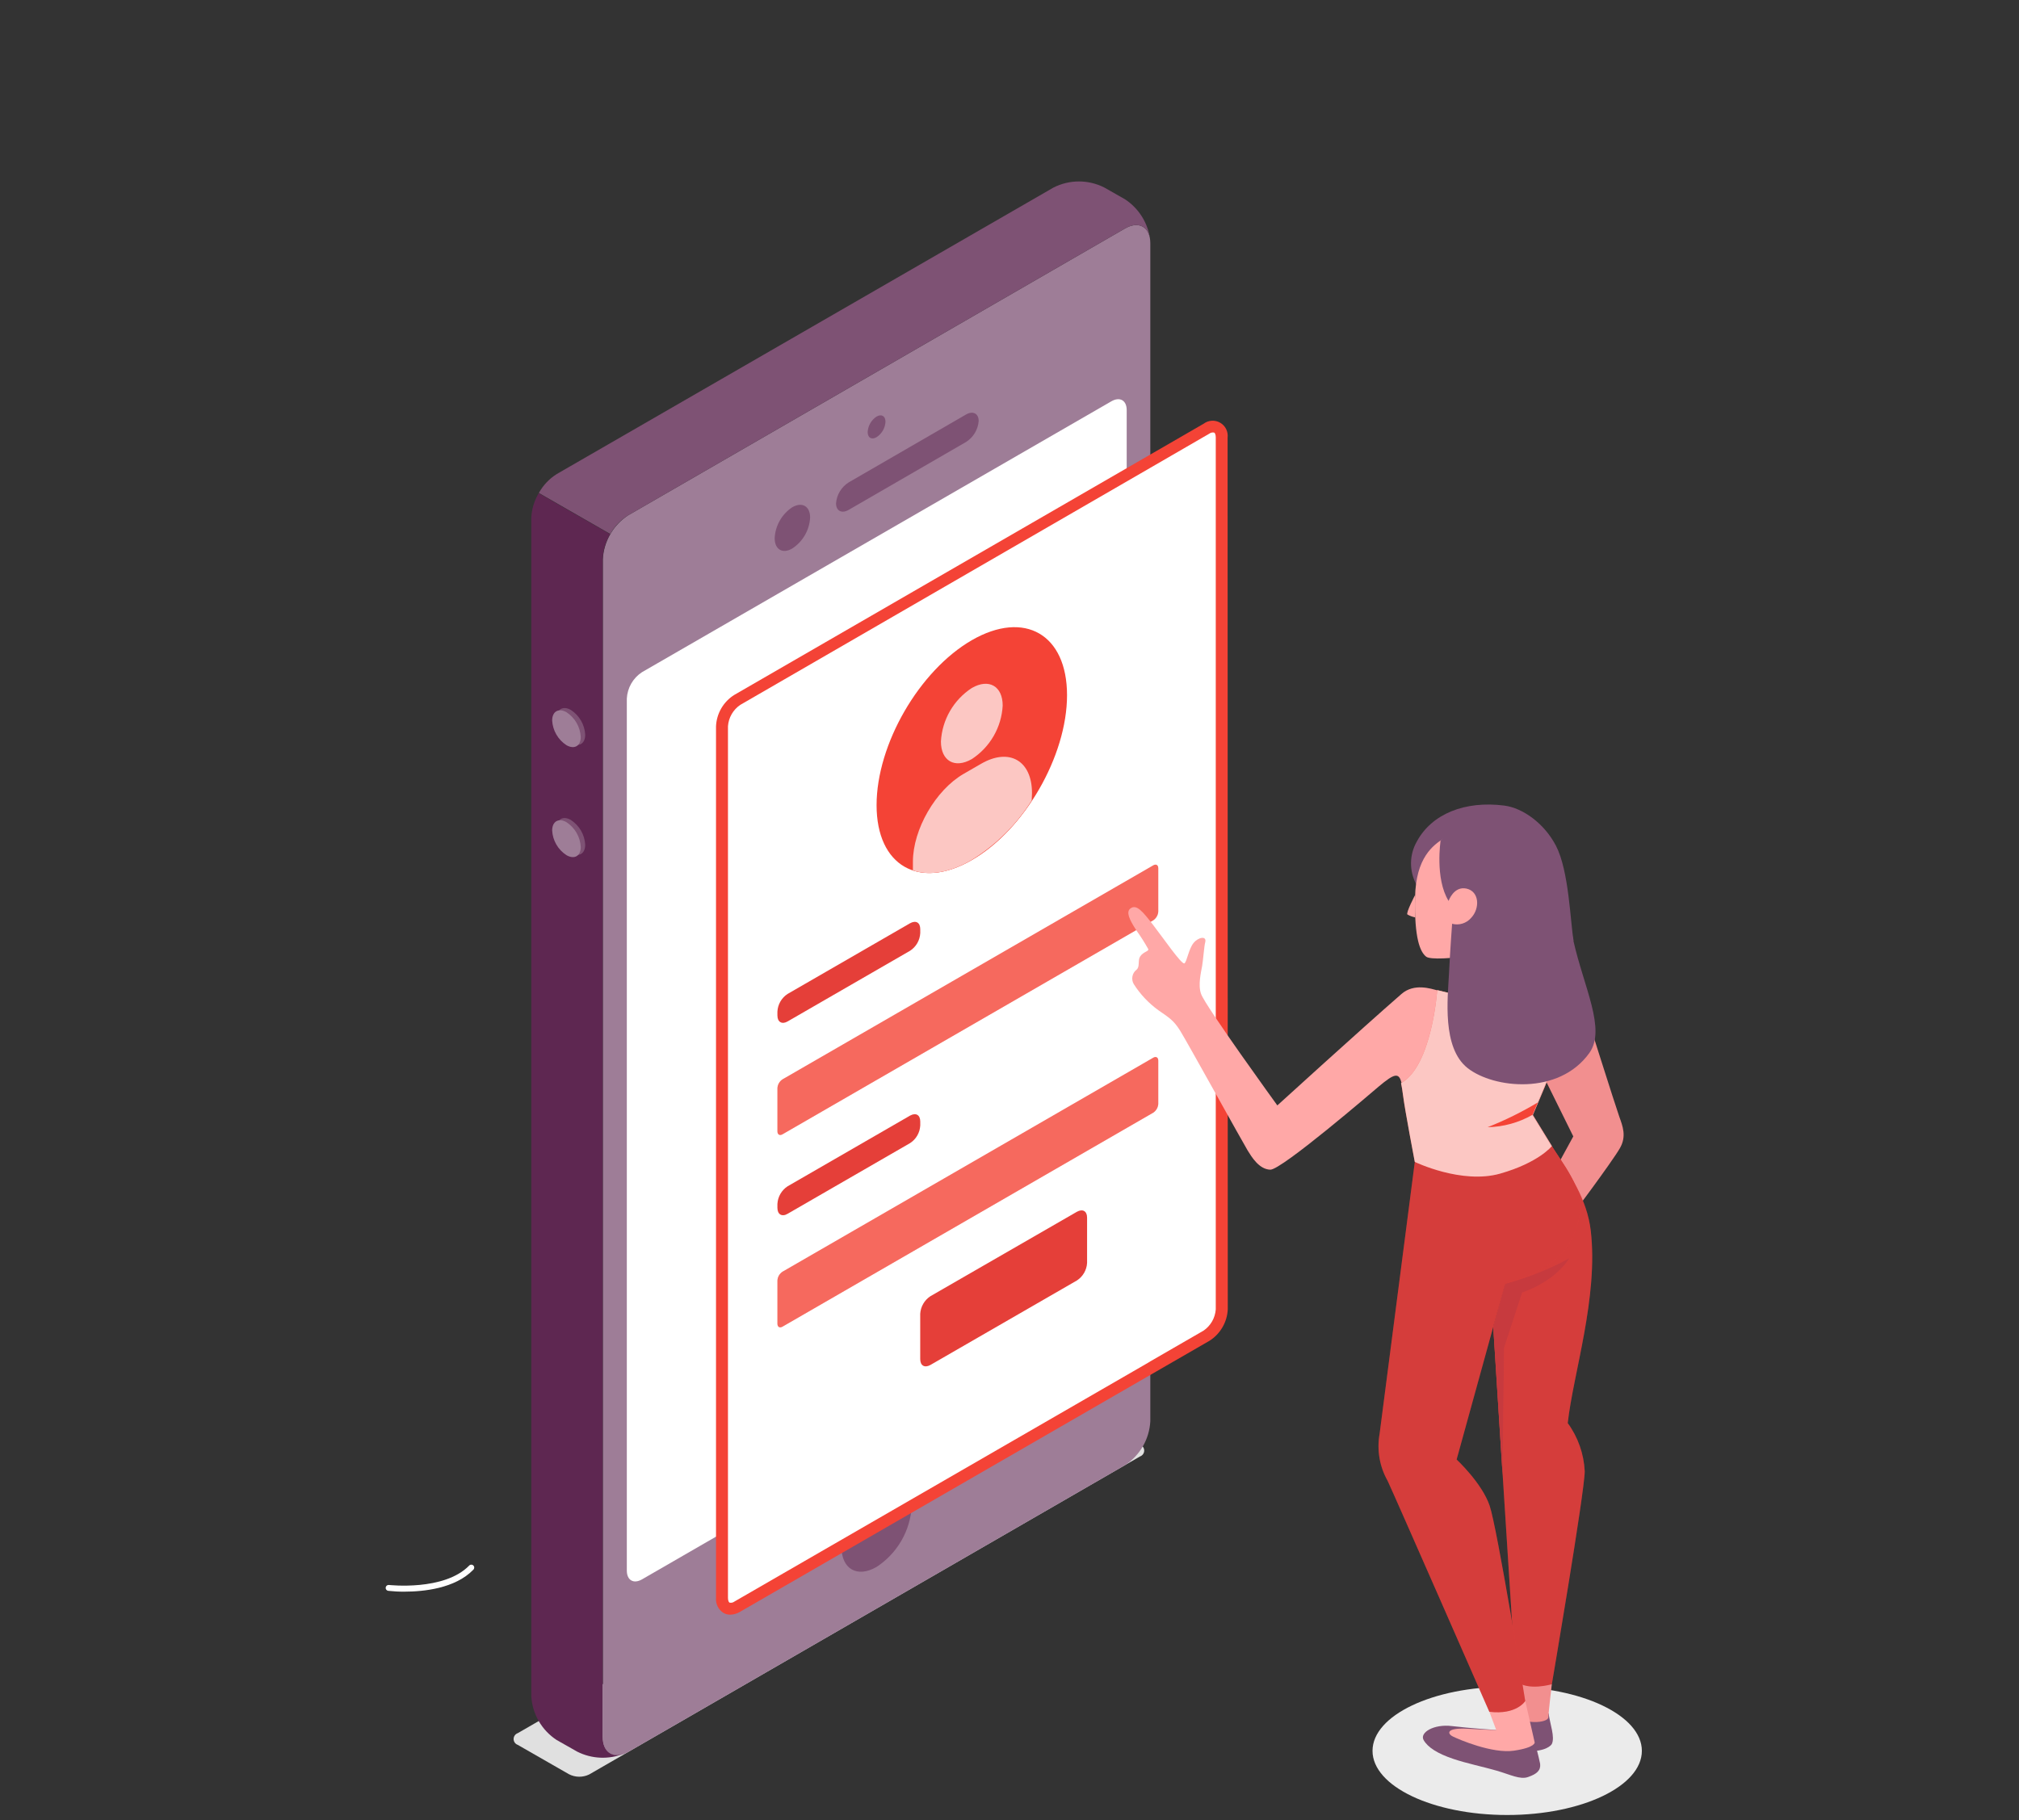 <?xml version="1.0" encoding="UTF-8" standalone="no"?>
<svg
   width="356"
   height="321"
   viewBox="0 0 356 321"
   fill="none"
   version="1.1"
   id="svg252"
   sodipodi:docname="Group 162.svg"
   inkscape:version="1.2.1 (8a69933317, 2022-10-28, custom)"
   xmlns:inkscape="http://www.inkscape.org/namespaces/inkscape"
   xmlns:sodipodi="http://sodipodi.sourceforge.net/DTD/sodipodi-0.dtd"
   xmlns="http://www.w3.org/2000/svg"
   xmlns:svg="http://www.w3.org/2000/svg">
  <rect x="0" y="0" width="356" height="321" fill="#333333" stroke="none"/>
  <defs
     id="defs256" />
  <sodipodi:namedview
     id="namedview254"
     pagecolor="#ffffff"
     bordercolor="#000000"
     borderopacity="0.25"
     inkscape:showpageshadow="2"
     inkscape:pageopacity="0.0"
     inkscape:pagecheckerboard="0"
     inkscape:deskcolor="#d1d1d1"
     showgrid="false"
     inkscape:zoom="2.5327103"
     inkscape:cx="163.85609"
     inkscape:cy="192.08672"
     inkscape:window-width="1856"
     inkscape:window-height="1016"
     inkscape:window-x="64"
     inkscape:window-y="27"
     inkscape:window-maximized="1"
     inkscape:current-layer="svg252" />
  <path
     d="M265.756 320.088C278.87 320.088 289.501 315.022 289.501 308.774C289.501 302.525 278.87 297.459 265.756 297.459C252.642 297.459 242.01 302.525 242.01 308.774C242.01 315.022 252.642 320.088 265.756 320.088Z"
     fill="#EBEBEB"
     id="path150" />
  <path
     d="M71.31 280.699C70.358 280.707 69.405 280.658 68.458 280.555C68.391 280.546 68.325 280.525 68.265 280.492C68.206 280.458 68.153 280.413 68.111 280.359C68.069 280.306 68.038 280.244 68.019 280.178C68.001 280.113 67.996 280.044 68.004 279.976C68.012 279.908 68.033 279.842 68.067 279.783C68.1 279.723 68.145 279.671 68.199 279.629C68.253 279.587 68.314 279.555 68.38 279.537C68.446 279.518 68.514 279.513 68.582 279.521C68.675 279.521 78.295 280.617 82.707 276.122C82.753 276.067 82.81 276.023 82.874 275.992C82.938 275.96 83.007 275.942 83.079 275.939C83.15 275.936 83.221 275.947 83.287 275.973C83.354 275.998 83.414 276.037 83.465 276.087C83.516 276.137 83.555 276.197 83.582 276.263C83.608 276.329 83.621 276.4 83.619 276.471C83.616 276.542 83.599 276.612 83.569 276.677C83.538 276.741 83.495 276.798 83.441 276.845C80.248 280.141 74.679 280.699 71.31 280.699Z"
     fill="white"
     id="path152" />
  <path
     d="M103.89 312.938L201.02 256.851C201.234 256.775 201.419 256.636 201.55 256.45C201.681 256.265 201.752 256.044 201.752 255.817C201.752 255.59 201.681 255.369 201.55 255.184C201.419 254.999 201.234 254.859 201.02 254.784L192.04 249.618C191.484 249.338 190.87 249.192 190.248 249.192C189.625 249.192 189.011 249.338 188.455 249.618L91.294 305.653C91.08 305.728 90.895 305.868 90.764 306.053C90.633 306.238 90.562 306.46 90.562 306.686C90.562 306.913 90.633 307.134 90.764 307.32C90.895 307.505 91.08 307.644 91.294 307.72L100.305 312.886C100.857 313.174 101.469 313.329 102.091 313.338C102.714 313.347 103.33 313.21 103.89 312.938Z"
     fill="#E0E0E0"
     id="path154" />
  <path
     d="M198.354 40.303L110.772 90.873C109.47 91.722 108.386 92.867 107.609 94.213C106.832 95.56 106.382 97.07 106.298 98.623V306.387C106.298 309.239 108.302 310.396 110.772 308.97L198.354 258.401C199.657 257.553 200.742 256.409 201.52 255.062C202.297 253.716 202.746 252.204 202.828 250.651V42.887C202.828 40.035 200.834 38.877 198.354 40.303Z"
     fill="#9E7D97"
     id="path156" />
  <path
     d="M110.772 90.873L198.354 40.303C200.565 39.022 202.394 39.818 202.766 42.039C202.56 40.642 202.06 39.305 201.299 38.115C200.539 36.926 199.535 35.911 198.354 35.137L194.717 33.07C193.33 32.367 191.797 32 190.243 32C188.688 32 187.155 32.367 185.768 33.07L98.176 83.598C96.857 84.425 95.769 85.574 95.014 86.936L107.61 94.169C108.365 92.817 109.453 91.683 110.772 90.873Z"
     fill="#7E5274"
     id="path158" />
  <path
     d="M93.681 299.112C93.766 300.665 94.215 302.175 94.993 303.522C95.77 304.868 96.853 306.012 98.155 306.862L101.803 308.929C103.065 309.56 104.447 309.918 105.857 309.979C107.267 310.039 108.675 309.801 109.987 309.28C107.92 310.086 106.277 308.898 106.277 306.345V98.622C106.329 97.063 106.781 95.544 107.589 94.21L94.993 86.977C94.196 88.301 93.745 89.804 93.681 91.348V299.112Z"
     fill="#5E2751"
     id="path160" />
  <path
     d="M113.179 118.555L195.977 70.765C197.465 69.918 198.664 70.61 198.664 72.315V226.09C198.614 227.022 198.345 227.929 197.878 228.737C197.411 229.545 196.76 230.231 195.977 230.74L113.21 278.529C111.723 279.387 110.524 278.695 110.524 276.979V123.205C110.571 122.276 110.836 121.371 111.297 120.563C111.758 119.755 112.403 119.067 113.179 118.555Z"
     fill="white"
     id="path162" />
  <path
     d="M154.563 73.462C154.106 73.761 153.726 74.165 153.453 74.638C153.18 75.112 153.022 75.644 152.992 76.189C152.992 77.223 153.695 77.605 154.563 77.099C155.022 76.8 155.403 76.398 155.676 75.924C155.949 75.449 156.106 74.917 156.133 74.371C156.133 73.368 155.431 72.966 154.563 73.462Z"
     fill="#7E5274"
     id="path164" />
  <path
     d="M154.563 261.986C152.756 263.168 151.254 264.758 150.177 266.629C149.1 268.499 148.478 270.597 148.363 272.753C148.363 276.71 151.143 278.322 154.563 276.338C156.369 275.156 157.871 273.565 158.948 271.695C160.025 269.825 160.647 267.727 160.763 265.572C160.783 261.614 157.993 260.002 154.563 261.986Z"
     fill="#7E5274"
     id="path166" />
  <path
     d="M139.694 89.457C138.786 90.06 138.032 90.868 137.494 91.815C136.955 92.763 136.647 93.824 136.594 94.913C136.594 96.917 137.999 97.734 139.694 96.731C140.612 96.134 141.375 95.329 141.923 94.381C142.471 93.433 142.787 92.369 142.845 91.275C142.845 89.271 141.44 88.455 139.694 89.457Z"
     fill="#7E5274"
     id="path168" />
  <path
     d="M147.413 88.775C147.413 90.118 148.446 90.625 149.655 89.912L170.321 77.957C170.961 77.557 171.498 77.011 171.887 76.365C172.277 75.719 172.508 74.989 172.563 74.237C172.563 72.904 171.53 72.397 170.321 73.11L149.655 85.066C149.016 85.464 148.48 86.008 148.091 86.653C147.701 87.297 147.469 88.024 147.413 88.775Z"
     fill="#7E5274"
     id="path170" />
  <path
     d="M100.666 125.209C101.399 125.687 102.01 126.33 102.448 127.088C102.886 127.845 103.139 128.696 103.187 129.569C103.187 131.181 102.061 131.832 100.666 131.026C99.935 130.547 99.327 129.903 98.891 129.145C98.455 128.388 98.203 127.539 98.155 126.666C98.155 125.064 99.282 124.413 100.666 125.209Z"
     fill="#7E5274"
     id="path172" />
  <path
     d="M100.666 144.614C101.399 145.092 102.01 145.736 102.448 146.493C102.886 147.251 103.139 148.101 103.187 148.975C103.187 150.576 102.061 151.227 100.666 150.432C99.935 149.952 99.327 149.308 98.891 148.551C98.455 147.793 98.203 146.944 98.155 146.071C98.155 144.459 99.282 143.808 100.666 144.614Z"
     fill="#7E5274"
     id="path174" />
  <path
     d="M99.881 125.602C100.614 126.079 101.225 126.723 101.663 127.481C102.101 128.238 102.354 129.088 102.402 129.962C102.402 131.564 101.276 132.215 99.881 131.419C99.148 130.941 98.537 130.298 98.099 129.54C97.661 128.783 97.408 127.932 97.36 127.059C97.37 125.447 98.496 124.827 99.881 125.602Z"
     fill="#9E7D97"
     id="path176" />
  <path
     d="M99.881 144.997C100.615 145.475 101.227 146.121 101.665 146.88C102.103 147.64 102.356 148.492 102.402 149.367C102.402 150.969 101.276 151.62 99.881 150.814C99.146 150.338 98.534 149.695 98.096 148.937C97.658 148.179 97.405 147.328 97.36 146.453C97.37 144.852 98.496 144.201 99.881 144.997Z"
     fill="#9E7D97"
     id="path178" />
  <path
     d="M215.424 77.182C215.424 75.466 214.225 74.774 212.737 75.632L202.828 81.346L129.97 123.421C129.188 123.93 128.537 124.616 128.07 125.424C127.603 126.232 127.334 127.139 127.284 128.071V281.805C127.284 283.52 128.483 284.212 129.97 283.355L202.859 241.269L212.737 235.565C213.52 235.056 214.171 234.37 214.638 233.562C215.105 232.754 215.374 231.847 215.424 230.915V77.182Z"
     fill="white"
     id="path180" />
  <path
     d="M216.457 77.182C216.522 76.663 216.433 76.138 216.201 75.67C215.969 75.202 215.604 74.813 215.151 74.552C214.699 74.29 214.18 74.168 213.659 74.2C213.138 74.233 212.637 74.418 212.221 74.733L202.766 80.199L129.454 122.564C128.51 123.16 127.725 123.976 127.167 124.943C126.609 125.909 126.295 126.997 126.251 128.113V281.805C126.209 282.321 126.308 282.838 126.538 283.302C126.767 283.766 127.118 284.159 127.553 284.44C127.923 284.655 128.344 284.766 128.772 284.76C129.378 284.741 129.968 284.567 130.487 284.254L203.851 241.889L213.285 236.443C214.224 235.842 215.004 235.024 215.561 234.058C216.119 233.093 216.437 232.008 216.488 230.894L216.457 77.182ZM202.787 240.122L201.939 240.618L129.495 282.446C129.373 282.539 129.232 282.604 129.082 282.636C128.932 282.669 128.777 282.667 128.627 282.632C128.493 282.549 128.359 282.26 128.359 281.784V128.071C128.412 127.321 128.635 126.593 129.011 125.941C129.387 125.29 129.906 124.732 130.529 124.31L202.9 82.462L213.233 76.479C213.355 76.385 213.496 76.32 213.646 76.288C213.797 76.256 213.952 76.257 214.101 76.293C214.236 76.376 214.37 76.665 214.37 77.14V230.915C214.316 231.665 214.093 232.394 213.718 233.045C213.342 233.697 212.823 234.254 212.2 234.676L202.766 240.122H202.787Z"
     fill="#F44336"
     id="path182" />
  <path
     d="M171.354 112.902C180.654 107.55 188.145 111.869 188.145 122.605C188.145 133.341 180.623 146.371 171.354 151.682C162.085 156.993 154.563 152.715 154.563 141.99C154.563 131.264 162.085 118.265 171.354 112.902Z"
     fill="#F44336"
     id="path184" />
  <path
     d="M171.354 121.334C174.361 119.598 176.799 121.004 176.799 124.434C176.697 126.324 176.151 128.163 175.205 129.802C174.259 131.442 172.939 132.834 171.354 133.868C168.347 135.604 165.908 134.199 165.908 130.768C166.011 128.878 166.557 127.039 167.503 125.4C168.449 123.761 169.769 122.368 171.354 121.334Z"
     fill="#F44336"
     id="path186" />
  <path
     d="M181.966 139.851C181.966 134.147 177.967 131.832 173.017 134.684L169.918 136.472C164.978 139.324 160.969 146.268 160.969 151.971V153.511C163.831 154.451 167.427 153.945 171.302 151.682C175.595 149.034 179.225 145.44 181.914 141.173L181.966 139.851Z"
     fill="#F44336"
     id="path188" />
  <path
     opacity="0.7"
     d="M171.354 121.334C174.361 119.598 176.799 121.004 176.799 124.434C176.697 126.324 176.151 128.163 175.205 129.802C174.259 131.442 172.939 132.834 171.354 133.868C168.347 135.604 165.908 134.199 165.908 130.768C166.011 128.878 166.557 127.039 167.503 125.4C168.449 123.761 169.769 122.368 171.354 121.334Z"
     fill="white"
     id="path190" />
  <path
     opacity="0.7"
     d="M181.966 139.851C181.966 134.147 177.967 131.832 173.017 134.684L169.918 136.472C164.978 139.324 160.969 146.268 160.969 151.971V153.511C163.831 154.451 167.427 153.945 171.302 151.682C175.595 149.034 179.225 145.44 181.914 141.173L181.966 139.851Z"
     fill="white"
     id="path192" />
  <path
     d="M138.867 175.293L160.473 162.821C161.507 162.253 162.261 162.707 162.261 163.854V164.567C162.228 165.188 162.049 165.793 161.739 166.331C161.428 166.87 160.994 167.328 160.473 167.667L138.867 180.139C137.886 180.707 137.08 180.242 137.08 179.106V178.393C137.113 177.772 137.292 177.168 137.603 176.629C137.914 176.091 138.347 175.633 138.867 175.293Z"
     fill="#F44336"
     id="path194" />
  <path
     opacity="0.1"
     d="M138.867 175.293L160.473 162.821C161.507 162.253 162.261 162.707 162.261 163.854V164.567C162.228 165.188 162.049 165.793 161.739 166.331C161.428 166.87 160.994 167.328 160.473 167.667L138.867 180.139C137.886 180.707 137.08 180.242 137.08 179.106V178.393C137.113 177.772 137.292 177.168 137.603 176.629C137.914 176.091 138.347 175.633 138.867 175.293Z"
     fill="#5E2751"
     id="path196" />
  <path
     d="M137.979 190.348L203.345 152.612C203.83 152.322 204.233 152.55 204.233 153.128V160.754C204.215 161.064 204.126 161.365 203.971 161.634C203.817 161.902 203.603 162.132 203.345 162.304L137.979 200.04C137.483 200.329 137.08 200.092 137.08 199.523V191.898C137.097 191.587 137.188 191.285 137.344 191.015C137.5 190.746 137.718 190.517 137.979 190.348Z"
     fill="#F44336"
     id="path198" />
  <path
     opacity="0.2"
     d="M137.979 190.348L203.345 152.612C203.83 152.322 204.233 152.55 204.233 153.128V160.754C204.215 161.064 204.126 161.365 203.971 161.634C203.817 161.902 203.603 162.132 203.345 162.304L137.979 200.04C137.483 200.329 137.08 200.092 137.08 199.523V191.898C137.097 191.587 137.188 191.285 137.344 191.015C137.5 190.746 137.718 190.517 137.979 190.348Z"
     fill="white"
     id="path200" />
  <path
     d="M138.867 209.216L160.473 196.744C161.507 196.176 162.261 196.641 162.261 197.777V198.49C162.229 199.111 162.05 199.716 161.74 200.255C161.429 200.794 160.995 201.251 160.473 201.59L138.867 214.062C137.886 214.641 137.08 214.176 137.08 213.029V212.316C137.115 211.695 137.295 211.092 137.605 210.553C137.916 210.015 138.348 209.557 138.867 209.216Z"
     fill="#F44336"
     id="path202" />
  <path
     opacity="0.1"
     d="M138.867 209.216L160.473 196.744C161.507 196.176 162.261 196.641 162.261 197.777V198.49C162.229 199.111 162.05 199.716 161.74 200.255C161.429 200.794 160.995 201.251 160.473 201.59L138.867 214.062C137.886 214.641 137.08 214.176 137.08 213.029V212.316C137.115 211.695 137.295 211.092 137.605 210.553C137.916 210.015 138.348 209.557 138.867 209.216Z"
     fill="#5E2751"
     id="path204" />
  <path
     d="M137.979 224.271L203.345 186.535C203.83 186.246 204.233 186.483 204.233 187.052V194.678C204.215 194.987 204.126 195.288 203.971 195.557C203.817 195.826 203.603 196.055 203.345 196.227L137.979 233.963C137.483 234.253 137.08 234.025 137.08 233.447V225.821C137.097 225.51 137.188 225.208 137.344 224.939C137.5 224.67 137.718 224.441 137.979 224.271Z"
     fill="#F44336"
     id="path206" />
  <path
     opacity="0.2"
     d="M137.979 224.271L203.345 186.535C203.83 186.246 204.233 186.483 204.233 187.052V194.678C204.215 194.987 204.126 195.288 203.971 195.557C203.817 195.826 203.603 196.055 203.345 196.227L137.979 233.963C137.483 234.253 137.08 234.025 137.08 233.447V225.821C137.097 225.51 137.188 225.208 137.344 224.939C137.5 224.67 137.718 224.441 137.979 224.271Z"
     fill="white"
     id="path208" />
  <path
     d="M164.049 228.6L189.881 213.71C190.914 213.132 191.679 213.597 191.679 214.744V222.721C191.645 223.343 191.464 223.948 191.152 224.486C190.84 225.025 190.404 225.482 189.881 225.821L164.049 240.721C163.015 241.289 162.261 240.824 162.261 239.687V231.7C162.297 231.08 162.477 230.477 162.788 229.938C163.098 229.4 163.53 228.942 164.049 228.6Z"
     fill="#F44336"
     id="path210" />
  <path
     opacity="0.1"
     d="M164.049 228.6L189.881 213.71C190.914 213.132 191.679 213.597 191.679 214.744V222.721C191.645 223.343 191.464 223.948 191.152 224.486C190.84 225.025 190.404 225.482 189.881 225.821L164.049 240.721C163.015 241.289 162.261 240.824 162.261 239.687V231.7C162.297 231.08 162.477 230.477 162.788 229.938C163.098 229.4 163.53 228.942 164.049 228.6Z"
     fill="#5E2751"
     id="path212" />
  <path
     d="M225.219 194.936C225.219 194.936 212.531 177.432 211.787 175.303C211.198 173.733 211.787 171.397 211.973 170.312C212.159 169.227 212.324 166.809 212.51 166.179C212.82 165.001 211.301 165.239 210.443 166.314C209.586 167.388 209.296 169.537 208.852 169.889C208.408 170.24 205.029 165.311 203.262 163.038C201.495 160.765 200.389 159.38 199.304 160.227C198.529 160.837 199.108 162.16 200.389 164.102C201.138 165.148 201.828 166.235 202.456 167.357C202.652 167.781 201.598 167.812 201.03 168.69C200.586 169.372 201.03 170.478 200.41 171.005C200.029 171.295 199.767 171.716 199.676 172.186C199.584 172.657 199.669 173.145 199.914 173.557C201.064 175.363 202.548 176.934 204.285 178.186C206.186 179.498 206.951 179.963 208.077 181.751C209.203 183.539 219.309 201.797 219.991 202.892C220.673 203.987 221.985 206.219 223.98 206.281C225.974 206.343 242.3 192.291 243.137 191.588C245.823 189.346 246.681 189.025 247.136 191.04C247.293 191.757 247.41 192.481 247.487 193.21C247.807 195.773 249.554 204.928 249.554 204.928C249.554 204.928 257.82 208.927 264.609 206.994C271.397 205.062 273.691 202.179 273.691 202.179L270.292 196.641C271.211 194.357 275.458 185.099 276.833 178.62L255.547 175.179C255.113 175.086 254.41 174.911 253.48 174.673C252.312 174.363 249.347 173.34 247.105 175.303C239.789 181.679 225.24 194.936 225.24 194.936"
     fill="#FFA8A7"
     id="path214" />
  <path
     d="M267.419 302.336L263.606 307.637C265.339 308.446 267.233 308.852 269.145 308.825C272.565 308.949 273.505 307.792 273.629 307.565C274.208 306.325 273.309 304.093 273.061 302.171L267.419 302.336Z"
     fill="#7E5274"
     id="path216" />
  <path
     d="M263.823 305.095C263.823 305.095 259.194 304.795 256.001 304.403C252.808 304.01 250.277 305.56 251.021 306.872C251.765 308.185 253.532 309.28 256.28 310.2C258.626 310.995 261.447 311.564 263.885 312.266C266.324 312.969 268.018 313.888 269.434 313.392C271.015 312.845 271.697 312.215 271.563 311.057C271.218 309.411 270.79 307.783 270.281 306.18L263.823 305.095Z"
     fill="#7E5274"
     id="path218" />
  <path
     d="M273.629 297.015C273.629 297.015 273.051 301.83 273.009 302.864C272.968 303.897 268.308 304.227 267.419 302.337L267.275 296.447L273.629 297.015Z"
     fill="#F28F8F"
     id="path220" />
  <path
     d="M268.938 299.97L270.602 307.286C270.602 307.286 270.757 308.175 266.954 308.743C263.152 309.311 257.179 306.749 256.156 306.232C255.133 305.715 255.02 304.672 258.76 304.878C262.501 305.085 263.823 305.095 263.823 305.095L262.604 301.861L268.938 299.97Z"
     fill="#FFA8A7"
     id="path222" />
  <path
     d="M276.771 178.558L279.405 177.824C279.405 177.824 284.913 195.256 285.523 196.94C286.132 198.624 286.825 200.402 285.636 202.479C284.221 204.948 276.771 214.878 276.771 214.878L272.038 210.249L277.411 200.412L272.658 190.802L276.771 178.558Z"
     fill="#F28F8F"
     id="path224" />
  <path
     d="M249.709 155.919C249.091 154.759 248.777 153.462 248.797 152.148C248.817 150.834 249.17 149.547 249.822 148.407C252.447 143.54 258.295 141.173 265.26 142.072C268.484 142.496 272.286 145.172 274.363 149.171C276.657 153.604 276.874 162.532 277.463 165.911L249.709 155.919Z"
     fill="#7E5274"
     id="path226" />
  <path
     d="M249.522 157.83C249.522 157.83 247.869 160.982 248.158 161.271C248.587 161.521 249.055 161.696 249.543 161.788L249.522 157.83Z"
     fill="#FFA8A7"
     id="path228" />
  <path
     d="M254.544 147.869C252.746 149.037 249.646 151.186 249.512 158.264C249.367 165.497 250.401 167.884 251.475 168.721C252.199 169.289 256.446 169 258.264 168.576C260.083 168.153 265.322 165.559 267.212 161.622C269.434 156.993 268.979 150.256 265.683 148.19C264.005 147.198 262.103 146.648 260.155 146.592C258.207 146.536 256.276 146.975 254.544 147.869Z"
     fill="#FFA8A7"
     id="path230" />
  <path
     d="M273.629 202.138C276.812 207.098 279.829 211.437 280.49 217.038C281.854 228.807 277.391 242.26 276.43 250.971C278.237 253.449 279.278 256.402 279.426 259.465C279.426 263.071 273.629 297.015 273.629 297.015C273.629 297.015 269.413 298.296 267.275 296.446L263.296 234.004L265.363 226.399L273.629 202.138Z"
     fill="#F44336"
     id="path232" />
  <path
     opacity="0.2"
     d="M273.629 202.138C276.812 207.098 279.829 211.437 280.49 217.038C281.854 228.807 277.391 242.26 276.43 250.971C278.237 253.449 279.278 256.402 279.426 259.465C279.426 263.071 273.629 297.015 273.629 297.015C273.629 297.015 269.413 298.296 267.275 296.446L263.296 234.004L265.363 226.399L273.629 202.138Z"
     fill="#5E2751"
     id="path234" />
  <path
     d="M263.296 234.005L265.363 226.4C269.32 225.358 273.136 223.842 276.729 221.884C276.729 221.884 274.58 225.8 268.401 227.95L265.208 237.714L264.939 260.085L263.296 234.005Z"
     fill="#F44336"
     id="path236" />
  <path
     opacity="0.3"
     d="M263.296 234.005L265.363 226.4C269.32 225.358 273.136 223.842 276.729 221.884C276.729 221.884 274.58 225.8 268.401 227.95L265.208 237.714L264.939 260.085L263.296 234.005Z"
     fill="#5E2751"
     id="path238" />
  <path
     d="M273.629 202.138C275.334 204.928 279.405 209.681 278.537 214.258C277.504 219.797 274.508 223.692 265.394 226.399L256.838 257.398C256.838 257.398 261.292 261.531 262.656 265.53C264.02 269.529 268.938 299.991 268.938 299.991C268.938 299.991 267.409 302.481 262.604 301.882C262.604 301.882 245.854 263.65 244.676 261.159C243.247 258.638 242.746 255.694 243.261 252.841C243.788 248.832 249.461 204.948 249.461 204.948L273.629 202.138Z"
     fill="#F44336"
     id="path240" />
  <path
     opacity="0.2"
     d="M273.629 202.138C275.334 204.928 279.405 209.681 278.537 214.258C277.504 219.797 274.508 223.692 265.394 226.399L256.838 257.398C256.838 257.398 261.292 261.531 262.656 265.53C264.02 269.529 268.938 299.991 268.938 299.991C268.938 299.991 267.409 302.481 262.604 301.882C262.604 301.882 245.854 263.65 244.676 261.159C243.247 258.638 242.746 255.694 243.261 252.841C243.788 248.832 249.461 204.948 249.461 204.948L273.629 202.138Z"
     fill="#5E2751"
     id="path242" />
  <path
     d="M276.771 178.558L255.485 175.117C255.051 175.024 254.348 174.848 253.418 174.611C253.418 174.611 252.509 187.961 247.043 191.02C247.177 191.66 247.291 192.373 247.394 193.189C247.714 195.752 249.461 204.907 249.461 204.907C249.461 204.907 257.727 208.906 264.516 206.974C271.304 205.041 273.598 202.158 273.598 202.158L270.199 196.62C271.149 194.316 275.427 185.057 276.771 178.558Z"
     fill="#F44336"
     id="path244" />
  <path
     opacity="0.7"
     d="M276.771 178.558L255.485 175.117C255.051 175.024 254.348 174.848 253.418 174.611C253.418 174.611 252.509 187.961 247.043 191.02C247.177 191.66 247.291 192.373 247.394 193.189C247.714 195.752 249.461 204.907 249.461 204.907C249.461 204.907 257.727 208.906 264.516 206.974C271.304 205.041 273.598 202.158 273.598 202.158L270.199 196.62C271.149 194.316 275.427 185.057 276.771 178.558Z"
     fill="white"
     id="path246" />
  <path
     d="M271.16 194.419C268.333 196.116 265.371 197.578 262.304 198.79C265.088 198.734 267.813 197.981 270.23 196.599L271.16 194.419Z"
     fill="#F44336"
     id="path248" />
  <path
     d="M254.017 148.221C254.017 148.221 252.984 154.937 255.423 158.884C255.423 158.884 256.332 156.208 258.595 156.714C260.858 157.221 260.982 160.207 259.391 161.881C258.986 162.35 258.457 162.696 257.865 162.879C257.273 163.062 256.641 163.074 256.043 162.914C256.043 162.914 255.681 167.771 255.485 171.842C255.288 175.913 254.214 184.789 258.791 188.374C263.369 191.96 274.859 193.221 280.242 185.698C283.239 181.513 279.261 174.115 277.411 165.818C275.706 158.192 274.745 146.888 266.655 145.069C258.564 143.25 254.017 148.221 254.017 148.221Z"
     fill="#7E5274"
     id="path250" />
</svg>
